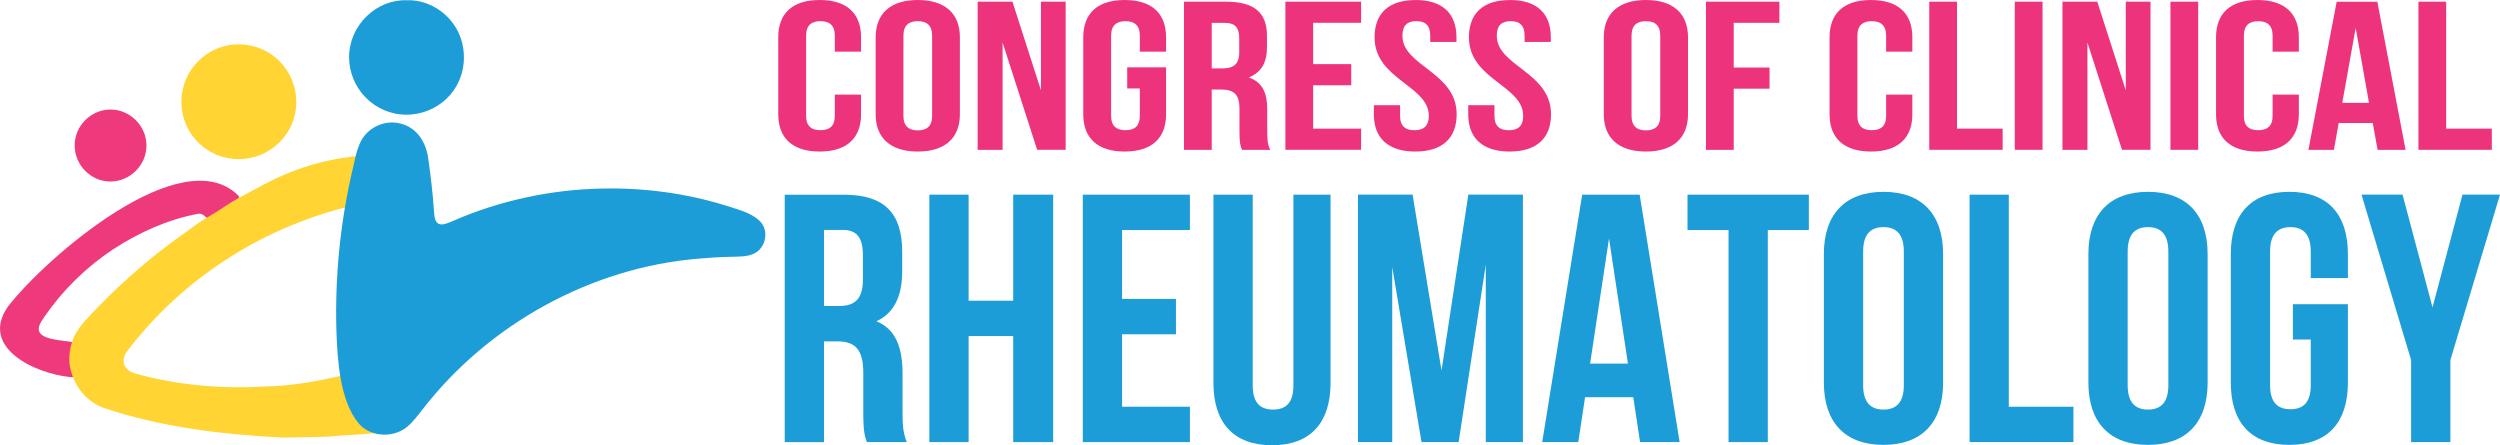 <svg xmlns="http://www.w3.org/2000/svg" id="Layer_2" viewBox="0 0 492.77 87.76"><defs><style>.cls-1{fill:#ee3a7d;}.cls-2{fill:#ffd433;}.cls-3{fill:#1d9dd8;}.cls-4{fill:#1d9dd8;}.cls-5{fill:#ee337d;}</style></defs><g id="Layer_1-2"><g id="_x37_VEVEi.tif"><path class="cls-1" d="M15.36,67.84c.06.17-.02.44-.08.64-.55,1.73-.81,3.51-.63,5.33.04.49-.32.61-.78.52-7.34-.75-17.93-5.99-12.26-13.96,7.42-9.55,34.05-32.73,45.24-21.94.42.39.29.72-.14,1.01-1.66,1.17-3.36,2.3-5.08,3.39-1.11.73-1.14-.89-2.57-.69-5.96,1.1-11.63,3.67-16.69,6.95-5.31,3.5-9.96,8.04-13.58,13.3-.42.62-.92,1.27-1.1,2.01-.65,2.72,4.75,2.6,7.19,3.13.19.04.42.12.48.29v.03Z"></path><path class="cls-2" d="M75.97,85.03s-.16.08-.38.12c-.68.12-1.36.2-2.05.27-2.25.2-4.51.33-6.75.46-3.59.39-7.25.24-10.86.38-11.98-.61-24.08-2.02-35.48-5.86-3.63-1.33-5.95-4.46-6.68-8.23-.31-1.89.05-3.76.69-5.55.55-1.16,1.3-2.22,2.13-3.2,4.5-4.94,9.39-9.51,14.68-13.69,2.56-2.02,5.24-3.88,7.88-5.8,1.12-.75,2.31-1.4,3.45-2.13,1.26-.76,2.44-1.63,3.72-2.36,3.53-1.9,7.02-3.94,10.75-5.43,3.82-1.54,7.81-2.57,11.92-3.08.61-.03,1.88-.5,1.57.58-.6,2.81-1.19,5.62-1.79,8.43-.08.5-.32.88-.85.98-16.86,4.33-32.01,14.21-42.57,27.93-1.81,2.13-1.05,4.27,1.68,4.88,8.17,2.21,16.72,2.96,25.17,2.45,5.1-.08,10.11-1,15.07-2.11.39-.09.68,0,.82.38.15.44.27.92.39,1.37.34,1.39.84,2.75,1.41,4.04.44,1,.93,2,1.67,2.81,1.03,1.16,2.4,1.88,4.03,2.23.07.02.14.03.2.05.1.03.17.05.18.08h0Z"></path><path class="cls-3" d="M70.86,28.45c1.21-3.15,4.85-4.97,8.11-4.09,3.27.81,5.05,3.78,5.45,6.97.48,3.32.87,6.68,1.1,10.01.11,1.02.03,2.64,1.27,2.88.89.09,1.71-.36,2.54-.69,9.22-4.01,19.22-6.16,29.28-6.36,8.22-.2,16.49.91,24.34,3.31,2.29.78,4.93,1.33,6.73,3.01,2.08,1.93,1.27,5.63-1.34,6.62-1.35.52-2.76.46-4.22.51-2.14.03-4.28.17-6.41.36-21.22,1.74-41.42,12.93-54.45,29.75-.97,1.22-1.9,2.53-3.12,3.48-2.69,2.17-7.12,1.93-9.42-.73-3.75-4.45-4.21-12.59-4.41-18.23-.31-10.81.77-21.66,3.27-32.19.35-1.53.64-3.12,1.25-4.57l.02-.04Z"></path><path class="cls-2" d="M47.08,31.37c-6.31,0-11.34-5.03-11.33-11.35,0-6.18,5.11-11.29,11.28-11.29,6.32,0,11.38,5.08,11.37,11.42,0,6.18-5.09,11.21-11.32,11.21Z"></path><path class="cls-3" d="M80.19.05c5.29-.24,11.24,4.18,11.25,11.25.01,6.73-5.45,11.31-11.3,11.31-6.37,0-11.34-5.23-11.33-11.36.02-6.29,5.38-11.41,11.38-11.2Z"></path><path class="cls-1" d="M14.72,28.65c0-3.86,3.22-7.07,7.08-7.06,3.86.01,7.06,3.23,7.07,7.09,0,3.85-3.2,7.07-7.06,7.1-3.87.03-7.09-3.21-7.09-7.13Z"></path></g><path class="cls-5" d="M169.72,18.65v3.88c0,4.67-2.79,7.34-8.16,7.34s-8.16-2.67-8.16-7.34V7.34c0-4.67,2.78-7.34,8.16-7.34s8.16,2.67,8.16,7.34v2.84h-5.17v-3.13c0-2.09-1.09-2.88-2.83-2.88s-2.83.79-2.83,2.88v15.77c0,2.09,1.09,2.84,2.83,2.84s2.83-.75,2.83-2.84v-4.17h5.17Z"></path><path class="cls-5" d="M172.6,7.34c0-4.67,2.93-7.34,8.3-7.34s8.3,2.67,8.3,7.34v15.19c0,4.67-2.93,7.34-8.3,7.34s-8.3-2.67-8.3-7.34V7.34ZM178.07,22.82c0,2.09,1.09,2.88,2.83,2.88s2.83-.79,2.83-2.88V7.05c0-2.09-1.09-2.88-2.83-2.88s-2.83.79-2.83,2.88v15.77Z"></path><path class="cls-5" d="M197.62,8.39v21.15h-4.92V.33h6.86l5.62,17.48V.33h4.87v29.2h-5.62l-6.81-21.15Z"></path><path class="cls-5" d="M222.18,13.27h7.66v9.26c0,4.67-2.79,7.34-8.16,7.34s-8.16-2.67-8.16-7.34V7.34c0-4.67,2.78-7.34,8.16-7.34s8.16,2.67,8.16,7.34v2.84h-5.17v-3.13c0-2.09-1.09-2.88-2.83-2.88s-2.83.79-2.83,2.88v15.77c0,2.09,1.09,2.84,2.83,2.84s2.83-.75,2.83-2.84v-5.38h-2.49v-4.17Z"></path><path class="cls-5" d="M244.81,29.54c-.3-.75-.5-1.21-.5-3.59v-4.59c0-2.71-1.09-3.71-3.58-3.71h-1.89v11.89h-5.47V.33h8.25c5.67,0,8.11,2.21,8.11,6.72v2.29c0,3-1.14,4.96-3.58,5.92,2.74.96,3.63,3.17,3.63,6.22v4.51c0,1.42.05,2.46.6,3.55h-5.57ZM238.84,4.51v8.97h2.14c2.04,0,3.28-.75,3.28-3.09v-2.88c0-2.09-.85-3-2.79-3h-2.64Z"></path><path class="cls-5" d="M258.83,12.64h7.51v4.17h-7.51v8.55h9.45v4.17h-14.92V.33h14.92v4.17h-9.45v8.14Z"></path><path class="cls-5" d="M279.02,0c5.32,0,8.06,2.67,8.06,7.34v.92h-5.17v-1.21c0-2.09-1-2.88-2.74-2.88s-2.74.79-2.74,2.88c0,6.01,10.69,7.13,10.69,15.48,0,4.67-2.79,7.34-8.16,7.34s-8.16-2.67-8.16-7.34v-1.79h5.17v2.09c0,2.09,1.09,2.84,2.83,2.84s2.83-.75,2.83-2.84c0-6.01-10.69-7.13-10.69-15.48,0-4.67,2.74-7.34,8.06-7.34Z"></path><path class="cls-5" d="M297.62,0c5.32,0,8.06,2.67,8.06,7.34v.92h-5.17v-1.21c0-2.09-1-2.88-2.74-2.88s-2.74.79-2.74,2.88c0,6.01,10.69,7.13,10.69,15.48,0,4.67-2.79,7.34-8.16,7.34s-8.16-2.67-8.16-7.34v-1.79h5.17v2.09c0,2.09,1.09,2.84,2.83,2.84s2.83-.75,2.83-2.84c0-6.01-10.69-7.13-10.69-15.48,0-4.67,2.74-7.34,8.06-7.34Z"></path><path class="cls-5" d="M316.12,7.34c0-4.67,2.93-7.34,8.3-7.34s8.3,2.67,8.3,7.34v15.19c0,4.67-2.93,7.34-8.3,7.34s-8.3-2.67-8.3-7.34V7.34ZM321.59,22.82c0,2.09,1.09,2.88,2.83,2.88s2.83-.79,2.83-2.88V7.05c0-2.09-1.09-2.88-2.83-2.88s-2.83.79-2.83,2.88v15.77Z"></path><path class="cls-5" d="M341.73,13.31h7.06v4.17h-7.06v12.06h-5.47V.33h14.47v4.17h-9v8.8Z"></path><path class="cls-5" d="M376.94,18.65v3.88c0,4.67-2.79,7.34-8.16,7.34s-8.16-2.67-8.16-7.34V7.34c0-4.67,2.78-7.34,8.16-7.34s8.16,2.67,8.16,7.34v2.84h-5.17v-3.13c0-2.09-1.09-2.88-2.83-2.88s-2.83.79-2.83,2.88v15.77c0,2.09,1.09,2.84,2.83,2.84s2.83-.75,2.83-2.84v-4.17h5.17Z"></path><path class="cls-5" d="M380.27.33h5.47v25.03h9v4.17h-14.47V.33Z"></path><path class="cls-5" d="M397.13.33h5.47v29.2h-5.47V.33Z"></path><path class="cls-5" d="M411.45,8.39v21.15h-4.92V.33h6.86l5.62,17.48V.33h4.87v29.2h-5.62l-6.81-21.15Z"></path><path class="cls-5" d="M427.81.33h5.47v29.2h-5.47V.33Z"></path><path class="cls-5" d="M453.12,18.65v3.88c0,4.67-2.79,7.34-8.16,7.34s-8.16-2.67-8.16-7.34V7.34c0-4.67,2.78-7.34,8.16-7.34s8.16,2.67,8.16,7.34v2.84h-5.17v-3.13c0-2.09-1.09-2.88-2.83-2.88s-2.83.79-2.83,2.88v15.77c0,2.09,1.09,2.84,2.83,2.84s2.83-.75,2.83-2.84v-4.17h5.17Z"></path><path class="cls-5" d="M474.16,29.54h-5.52l-.95-5.3h-6.71l-.95,5.3h-5.02l5.57-29.2h8.01l5.57,29.2ZM461.68,20.27h5.27l-2.63-14.77-2.64,14.77Z"></path><path class="cls-5" d="M476.69.33h5.47v25.03h9v4.17h-14.47V.33Z"></path><path class="cls-4" d="M170.86,87.14c-.42-1.25-.7-2.02-.7-5.99v-7.66c0-4.53-1.55-6.2-5.07-6.2h-2.67v19.86h-7.74v-48.77h11.68c8.02,0,11.47,3.69,11.47,11.22v3.83c0,5.02-1.62,8.29-5.07,9.89,3.87,1.6,5.14,5.29,5.14,10.38v7.52c0,2.37.07,4.11.84,5.92h-7.88ZM162.42,45.33v14.98h3.03c2.88,0,4.64-1.25,4.64-5.16v-4.81c0-3.48-1.2-5.02-3.94-5.02h-3.73Z"></path><path class="cls-4" d="M190.92,87.14h-7.74v-48.77h7.74v20.9h8.79v-20.9h7.88v48.77h-7.88v-20.9h-8.79v20.9Z"></path><path class="cls-4" d="M221.17,58.92h10.62v6.97h-10.62v14.28h13.37v6.97h-21.11v-48.77h21.11v6.97h-13.37v13.59Z"></path><path class="cls-4" d="M246.92,38.37v37.62c0,3.48,1.55,4.74,4.01,4.74s4.01-1.25,4.01-4.74v-37.62h7.32v37.13c0,7.8-3.94,12.26-11.54,12.26s-11.54-4.46-11.54-12.26v-37.13h7.74Z"></path><path class="cls-4" d="M284.14,72.99l5.28-34.63h10.76v48.77h-7.32v-34.97l-5.35,34.97h-7.32l-5.77-34.49v34.49h-6.75v-48.77h10.76l5.7,34.63Z"></path><path class="cls-4" d="M331.08,87.14h-7.81l-1.34-8.85h-9.5l-1.34,8.85h-7.11l7.88-48.77h11.33l7.88,48.77ZM313.42,71.67h7.46l-3.73-24.66-3.73,24.66Z"></path><path class="cls-4" d="M332.62,38.37h23.92v6.97h-8.09v41.8h-7.74v-41.8h-8.09v-6.97Z"></path><path class="cls-4" d="M359.5,50.07c0-7.8,4.15-12.26,11.75-12.26s11.75,4.46,11.75,12.26v25.36c0,7.8-4.15,12.26-11.75,12.26s-11.75-4.46-11.75-12.26v-25.36ZM367.24,75.92c0,3.48,1.55,4.81,4.01,4.81s4.01-1.32,4.01-4.81v-26.34c0-3.48-1.55-4.81-4.01-4.81s-4.01,1.32-4.01,4.81v26.34Z"></path><path class="cls-4" d="M388.21,38.37h7.74v41.8h12.74v6.97h-20.47v-48.77Z"></path><path class="cls-4" d="M411.64,50.07c0-7.8,4.15-12.26,11.75-12.26s11.75,4.46,11.75,12.26v25.36c0,7.8-4.15,12.26-11.75,12.26s-11.75-4.46-11.75-12.26v-25.36ZM419.38,75.92c0,3.48,1.55,4.81,4.01,4.81s4.01-1.32,4.01-4.81v-26.34c0-3.48-1.55-4.81-4.01-4.81s-4.01,1.32-4.01,4.81v26.34Z"></path><path class="cls-4" d="M451.96,59.96h10.83v15.47c0,7.8-3.94,12.26-11.54,12.26s-11.54-4.46-11.54-12.26v-25.36c0-7.8,3.94-12.26,11.54-12.26s11.54,4.46,11.54,12.26v4.74h-7.32v-5.23c0-3.48-1.55-4.81-4.01-4.81s-4.01,1.32-4.01,4.81v26.34c0,3.48,1.55,4.74,4.01,4.74s4.01-1.25,4.01-4.74v-8.99h-3.52v-6.97Z"></path><path class="cls-4" d="M475.25,70.97l-9.78-32.61h8.09l5.91,22.22,5.91-22.22h7.39l-9.78,32.61v16.16h-7.74v-16.16Z"></path></g></svg>
